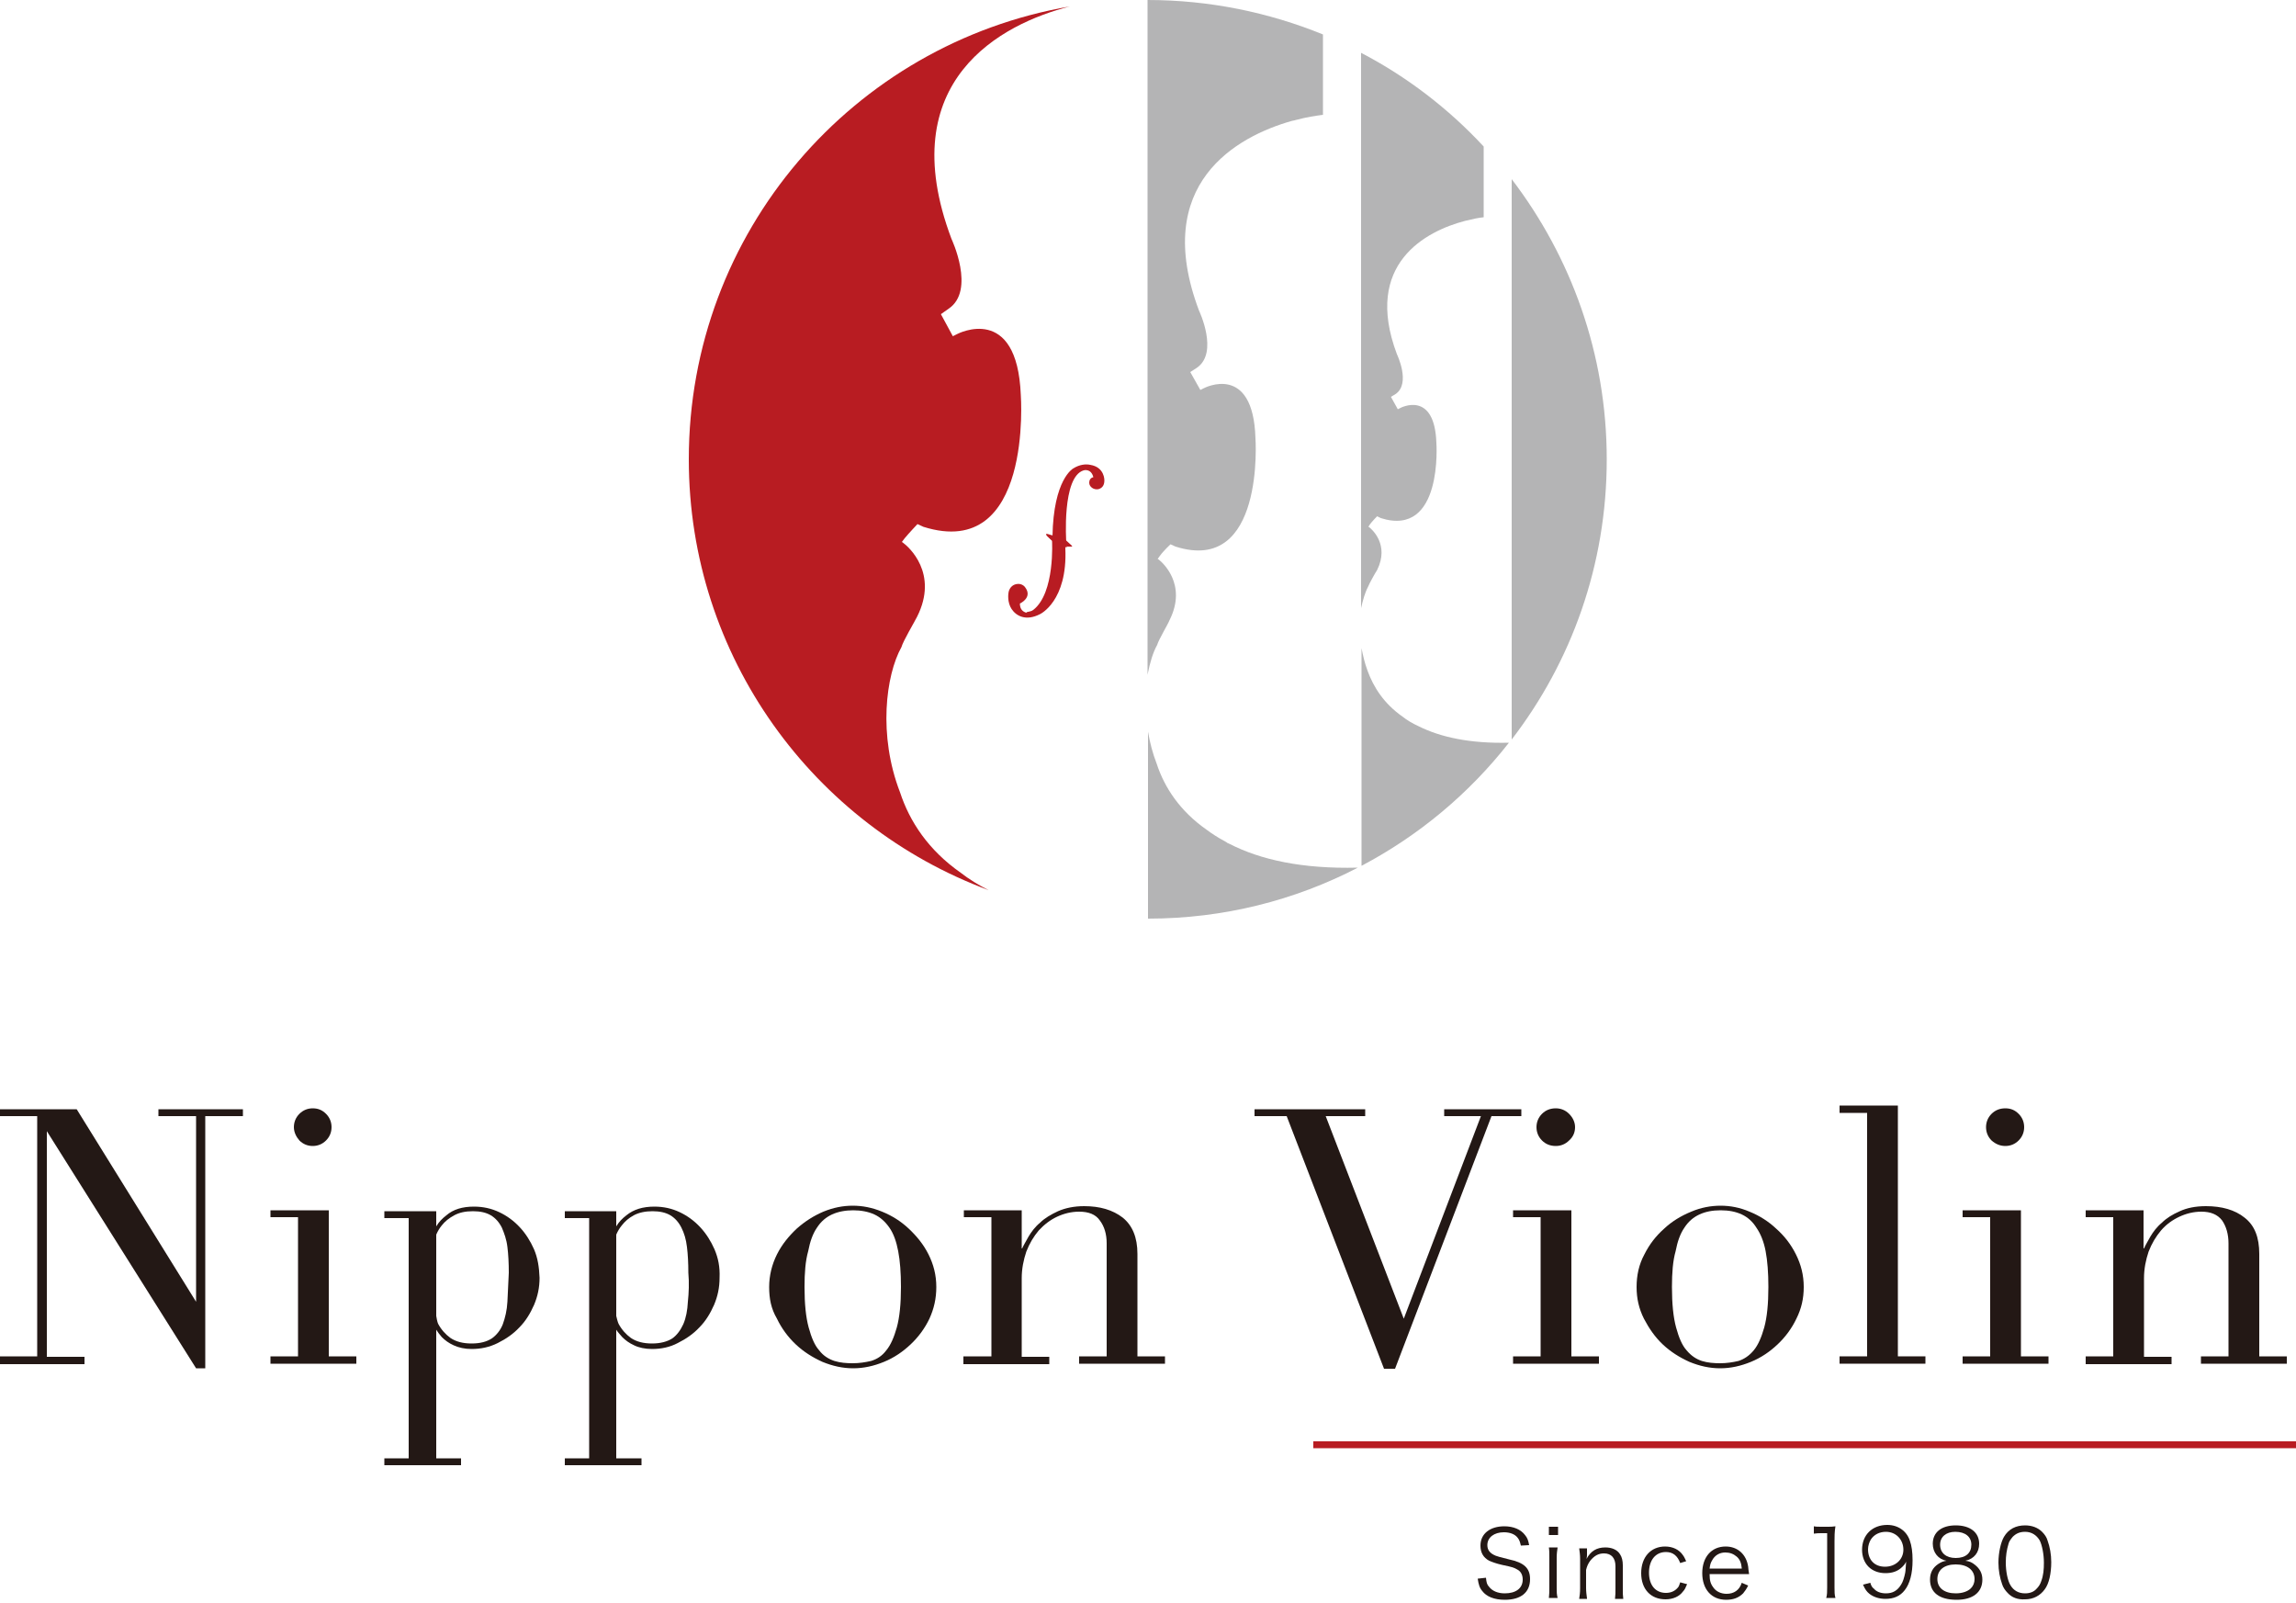 <?xml version="1.0" encoding="utf-8"?>
<!-- Generator: Adobe Illustrator 25.2.1, SVG Export Plug-In . SVG Version: 6.00 Build 0)  -->
<svg version="1.1" id="レイヤー_1" xmlns="http://www.w3.org/2000/svg" xmlns:xlink="http://www.w3.org/1999/xlink" x="0px"
	 y="0px" viewBox="0 0 500 349" style="enable-background:new 0 0 500 349;" xml:space="preserve">
<style type="text/css">
	.st0{fill:#231815;}
	.st1{fill:#B81C22;}
	.st2{fill:#B4B4B5;}
</style>
<g>
	<g>
		<path class="st0" d="M0,295.3h8.1V243H0v-1.5h16.7L43,283.9l-0.3-0.1V243h-8.2v-1.5h18.4v1.5h-8.2v54.9h-2L9.9,245.8h0.3v49.6h8.2
			v1.6H0V295.3z"/>
		<path class="st0" d="M58.9,295.3h6V265h-6v-1.5h12.7v31.8h6v1.6H58.9V295.3z M64,245.4c0-1.1,0.4-2.1,1.2-2.9
			c0.8-0.8,1.8-1.2,2.9-1.2c1.2,0,2.1,0.4,2.9,1.2c0.8,0.8,1.2,1.8,1.2,2.9c0,1.1-0.4,2.1-1.2,2.9c-0.8,0.8-1.8,1.2-2.9,1.2
			c-1.1,0-2.1-0.4-2.9-1.2C64.5,247.5,64,246.5,64,245.4z"/>
		<path class="st0" d="M167.5,280.2c0-2.5,0.6-4.9,1.7-7.1c1.1-2.2,2.6-4,4.3-5.6c1.8-1.6,3.7-2.8,5.8-3.7c2.2-0.9,4.3-1.3,6.4-1.3
			c2.1,0,4.2,0.4,6.4,1.3c2.2,0.9,4.1,2.1,5.8,3.7c1.7,1.6,3.2,3.4,4.3,5.6c1.1,2.2,1.7,4.5,1.7,7.1c0,2.5-0.5,4.7-1.5,6.9
			c-1,2.1-2.4,4-4.1,5.6c-1.7,1.6-3.6,2.9-5.8,3.8c-2.2,0.9-4.4,1.4-6.7,1.4c-2.3,0-4.5-0.5-6.7-1.4c-2.2-1-4.1-2.2-5.8-3.8
			c-1.7-1.6-3.1-3.5-4.1-5.6C167.9,284.9,167.5,282.7,167.5,280.2z M175.2,280.2c0,3.7,0.3,6.6,0.9,8.8c0.6,2.2,1.3,3.9,2.3,5
			c0.9,1.2,2.1,1.9,3.3,2.3c1.3,0.4,2.6,0.5,4,0.5c1.4,0,2.7-0.2,4-0.5c1.3-0.4,2.4-1.1,3.3-2.3c1-1.2,1.7-2.9,2.3-5
			c0.6-2.2,0.9-5.1,0.9-8.8c0-3.1-0.2-5.7-0.6-7.8c-0.4-2.1-1-3.8-1.9-5.1c-0.9-1.3-2-2.3-3.3-2.9c-1.3-0.6-2.9-0.9-4.6-0.9
			s-3.3,0.3-4.6,0.9c-1.3,0.6-2.4,1.5-3.3,2.9c-0.9,1.3-1.5,3-1.9,5.1C175.4,274.5,175.2,277.1,175.2,280.2z"/>
		<path class="st0" d="M209.9,295.3h6V265h-6v-1.5h12.6v8.3h0.1c0.3-0.7,0.8-1.5,1.4-2.6c0.6-1,1.4-2.1,2.5-3c1-1,2.4-1.8,3.9-2.5
			c1.6-0.7,3.5-1.1,5.7-1.1c3.4,0,6.2,0.8,8.4,2.5c2.1,1.7,3.2,4.3,3.2,7.9v22.3h6v1.6h-18.7v-1.6h6v-24.6c0-2-0.5-3.7-1.5-5
			c-0.9-1.3-2.4-1.9-4.5-1.9c-1.7,0-3.3,0.4-4.8,1.1c-1.5,0.7-2.8,1.7-4,3c-1.1,1.3-2,2.8-2.7,4.6c-0.6,1.8-1,3.7-1,5.8v17.1h6v1.6
			h-18.7V295.3z"/>
		<path class="st0" d="M273.2,241.5h24.1v1.5h-8.6l17,44.1l16.8-44.1h-8v-1.5h16.8v1.5h-6.5l-21,55h-2.4l-21.2-55h-7V241.5z"/>
		<path class="st0" d="M329.5,295.3h6V265h-6v-1.5h12.7v31.8h6v1.6h-18.7V295.3z M334.6,245.4c0-1.1,0.4-2.1,1.2-2.9
			c0.8-0.8,1.8-1.2,3-1.2c1.1,0,2.1,0.4,2.9,1.2c0.8,0.8,1.3,1.8,1.3,2.9c0,1.1-0.4,2.1-1.3,2.9c-0.8,0.8-1.8,1.2-2.9,1.2
			c-1.2,0-2.2-0.4-3-1.2C335,247.5,334.6,246.5,334.6,245.4z"/>
		<path class="st0" d="M356.4,280.2c0-2.5,0.5-4.9,1.7-7.1c1.1-2.2,2.5-4,4.3-5.6c1.7-1.6,3.7-2.8,5.9-3.7c2.1-0.9,4.3-1.3,6.4-1.3
			c2.1,0,4.2,0.4,6.3,1.3c2.2,0.9,4.1,2.1,5.8,3.7c1.8,1.6,3.2,3.4,4.3,5.6c1.1,2.2,1.7,4.5,1.7,7.1c0,2.5-0.5,4.7-1.6,6.9
			c-1,2.1-2.4,4-4.1,5.6c-1.7,1.6-3.6,2.9-5.8,3.8c-2.2,0.9-4.4,1.4-6.7,1.4c-2.3,0-4.5-0.5-6.7-1.4c-2.2-1-4.1-2.2-5.8-3.8
			c-1.7-1.6-3-3.5-4.1-5.6C356.9,284.9,356.4,282.7,356.4,280.2z M364.1,280.2c0,3.7,0.3,6.6,0.9,8.8c0.6,2.2,1.3,3.9,2.3,5
			c1,1.2,2.1,1.9,3.3,2.3c1.3,0.4,2.6,0.5,4,0.5c1.4,0,2.7-0.2,4-0.5c1.2-0.4,2.3-1.1,3.3-2.3c1-1.2,1.7-2.9,2.3-5
			c0.6-2.2,0.9-5.1,0.9-8.8c0-3.1-0.2-5.7-0.6-7.8c-0.4-2.1-1.1-3.8-2-5.1c-0.8-1.3-1.9-2.3-3.2-2.9c-1.3-0.6-2.8-0.9-4.6-0.9
			c-1.8,0-3.3,0.3-4.6,0.9c-1.3,0.6-2.4,1.5-3.3,2.9c-0.9,1.3-1.5,3-1.9,5.1C364.3,274.5,364.1,277.1,364.1,280.2z"/>
		<path class="st0" d="M400.6,295.3h6v-53h-6v-1.6h12.7v54.6h6v1.6h-18.7V295.3z"/>
		<path class="st0" d="M427.4,295.3h6V265h-6v-1.5h12.7v31.8h6v1.6h-18.7V295.3z M432.5,245.4c0-1.1,0.4-2.1,1.2-2.9
			c0.8-0.8,1.8-1.2,3-1.2s2.1,0.4,2.9,1.2c0.8,0.8,1.2,1.8,1.2,2.9c0,1.1-0.4,2.1-1.2,2.9c-0.8,0.8-1.8,1.2-2.9,1.2s-2.1-0.4-3-1.2
			C432.9,247.5,432.5,246.5,432.5,245.4z"/>
		<path class="st0" d="M454.2,295.3h6V265h-6v-1.5h12.6v8.3h0.1c0.3-0.7,0.8-1.5,1.4-2.6c0.6-1,1.4-2.1,2.5-3c1-1,2.3-1.8,3.9-2.5
			c1.5-0.7,3.4-1.1,5.7-1.1c3.4,0,6.3,0.8,8.4,2.5c2.2,1.7,3.2,4.3,3.2,7.9v22.3h6v1.6h-18.7v-1.6h6v-24.6c0-2-0.5-3.7-1.4-5
			c-1-1.3-2.5-1.9-4.5-1.9c-1.7,0-3.3,0.4-4.8,1.1c-1.5,0.7-2.9,1.7-4,3c-1.1,1.3-2,2.8-2.7,4.6c-0.6,1.8-1,3.7-1,5.8v17.1h6v1.6
			h-18.7V295.3z"/>
		<path class="st0" d="M116.3,272c-0.8-1.8-1.8-3.4-3.1-4.8c-1.3-1.4-2.8-2.5-4.5-3.3c-1.7-0.8-3.5-1.2-5.5-1.2
			c-2.5,0-4.5,0.6-6,1.9c-0.9,0.7-1.6,1.4-2.2,2.4v-2.3l0,0v-1H83.7v1.5h5.3v52.3h-5.3v1.5h16.7v-1.5H95v-28c0.3,0.5,0.7,1,1.2,1.6
			c0.7,0.7,1.5,1.3,2.6,1.8c1.1,0.5,2.4,0.8,3.9,0.8c2,0,3.9-0.4,5.7-1.3c1.8-0.9,3.4-2,4.7-3.4c1.4-1.4,2.4-3.1,3.2-4.9
			c0.8-1.9,1.2-3.8,1.2-5.9C117.4,275.8,117.1,273.9,116.3,272z M110.5,283.4c-0.1,1.9-0.5,3.5-1,4.9c-0.5,1.3-1.4,2.4-2.4,3.1
			c-1.1,0.7-2.5,1.1-4.4,1.1c-1.9,0-3.4-0.4-4.6-1.2c-1.1-0.8-2-1.8-2.7-3.1c0,0-0.2-0.4-0.4-1.7v-17.7c0.3-0.7,0.7-1.4,1.2-2
			c0.7-0.9,1.6-1.6,2.7-2.2c1.1-0.6,2.4-0.9,4.1-0.9c1.6,0,2.9,0.3,3.9,0.9c1,0.6,1.8,1.5,2.4,2.7c0.5,1.2,1,2.5,1.2,4.2
			c0.2,1.6,0.3,3.5,0.3,5.6C110.7,279.3,110.6,281.5,110.5,283.4z"/>
		<path class="st0" d="M155.6,272c-0.8-1.8-1.8-3.4-3.1-4.8c-1.3-1.4-2.8-2.5-4.5-3.3c-1.7-0.8-3.5-1.2-5.5-1.2
			c-2.5,0-4.5,0.6-6.1,1.9c-0.9,0.7-1.6,1.4-2.2,2.4v-2.3l0,0v-1h-11.2v1.5h5.3v52.3h-5.3v1.5h16.7v-1.5h-5.5v-28
			c0.3,0.5,0.8,1,1.3,1.6c0.7,0.7,1.5,1.3,2.6,1.8c1,0.5,2.4,0.8,3.9,0.8c2,0,3.9-0.4,5.6-1.3c1.8-0.9,3.4-2,4.7-3.4
			c1.4-1.4,2.4-3.1,3.2-4.9c0.8-1.9,1.2-3.8,1.2-5.9C156.8,275.8,156.4,273.9,155.6,272z M149.8,283.4c-0.1,1.9-0.4,3.5-1,4.9
			c-0.6,1.3-1.4,2.4-2.4,3.1c-1.1,0.7-2.6,1.1-4.4,1.1c-1.9,0-3.4-0.4-4.6-1.2c-1.1-0.8-2-1.8-2.7-3.1c0,0-0.2-0.4-0.5-1.7v-17.7
			c0.3-0.7,0.7-1.4,1.2-2c0.7-0.9,1.5-1.6,2.6-2.2c1.1-0.6,2.5-0.9,4.1-0.9c1.6,0,2.9,0.3,3.9,0.9c1,0.6,1.8,1.5,2.4,2.7
			c0.6,1.2,1,2.5,1.2,4.2c0.2,1.6,0.3,3.5,0.3,5.6C150.1,279.3,150,281.5,149.8,283.4z"/>
		<rect x="286" y="313.8" class="st1" width="214" height="1.5"/>
		<g>
			<path class="st0" d="M331.2,336.5c-0.2-0.8-0.3-1.2-0.7-1.7c-0.6-0.8-1.7-1.2-3-1.2c-2.1,0-3.6,1.1-3.6,2.8
				c0,1.1,0.6,1.8,1.8,2.3c0.5,0.2,0.6,0.2,2.9,0.8c3.3,0.7,4.6,1.9,4.6,4.3c0,2.9-2,4.5-5.5,4.5c-2.3,0-4-0.7-4.9-1.9
				c-0.6-0.7-0.8-1.4-1-2.7l1.8-0.2c0.1,1,0.2,1.5,0.7,2c0.7,0.9,1.9,1.4,3.4,1.4c2.4,0,3.9-1.1,3.9-3c0-1-0.4-1.8-1.2-2.2
				c-0.7-0.4-0.9-0.5-3.3-1c-1.3-0.3-2.1-0.6-2.8-0.9c-1.3-0.7-1.9-1.8-1.9-3.3c0-2.6,2.1-4.2,5.2-4.2c2,0,3.6,0.7,4.5,1.9
				c0.5,0.6,0.7,1.1,0.9,2.2L331.2,336.5z"/>
			<path class="st0" d="M339.3,332.4v1.8h-2v-1.8H339.3z M339.2,336.9c-0.1,0.7-0.2,1.3-0.2,2.3v6.4c0,1,0,1.5,0.2,2.3h-1.9
				c0.1-0.9,0.1-1.4,0.1-2.3v-6.4c0-1,0-1.6-0.1-2.3H339.2z"/>
			<path class="st0" d="M345.6,348c-0.1-0.8-0.2-1.4-0.2-2.3v-3.9c0.2-0.8,0.4-1.3,0.9-2c0.9-1.1,1.8-1.6,3-1.6c1.6,0,2.5,1,2.5,2.8
				v4.8c0,0.9,0,1.5-0.1,2.3h1.8c-0.1-0.7-0.1-1.2-0.1-2.3v-5c0-1-0.2-1.8-0.6-2.4c-0.6-1-1.8-1.5-3.2-1.5c-1.9,0-3.2,0.8-4.1,2.5
				c0.1-0.5,0.1-0.7,0.1-0.9v-1.4h-1.7c0.1,0.8,0.2,1.4,0.2,2.3v6.4c0,1-0.1,1.6-0.2,2.3H345.6z"/>
			<path class="st0" d="M367.2,339.9c-0.3-0.6-0.4-0.9-0.7-1.3c-0.8-1.2-2.2-1.9-3.9-1.9c-3.1,0-5.2,2.3-5.2,5.8
				c0,3.5,2.1,5.7,5.3,5.7c1.6,0,3-0.6,3.8-1.7c0.4-0.4,0.6-0.9,0.9-1.6l-1.5-0.4c-0.2,0.5-0.2,0.7-0.4,1c-0.6,0.8-1.5,1.3-2.7,1.3
				c-2.3,0-3.7-1.7-3.7-4.4c0-2.7,1.4-4.5,3.7-4.5c1.5,0,2.5,0.8,3.1,2.4L367.2,339.9z"/>
			<path class="st0" d="M372.3,342.7c0,1.4,0.2,2.1,0.8,2.9c0.6,0.9,1.7,1.4,2.9,1.4c1.6,0,2.8-0.8,3.3-2.4l1.4,0.6
				c-0.4,0.8-0.7,1.2-1.1,1.7c-1,1-2.2,1.4-3.7,1.4c-3.2,0-5.2-2.3-5.2-5.8c0-3.5,2-5.8,5.1-5.8c2.6,0,4.5,1.7,4.9,4.4
				c0,0.2,0.1,1,0.2,1.6H372.3z M379.3,341.4c-0.1-1.1-0.4-1.9-1.1-2.5c-0.7-0.6-1.5-0.9-2.5-0.9c-1.2,0-2.3,0.6-2.9,1.8
				c-0.3,0.5-0.4,0.9-0.5,1.7H379.3z"/>
			<path class="st0" d="M395,332.3c0.5,0.1,0.9,0.1,1.7,0.1h1.3c0.7,0,1,0,1.7-0.1c-0.2,1.2-0.2,2.3-0.2,3.4v9.9c0,1,0,1.6,0.2,2.3
				h-2c0.2-0.7,0.2-1.4,0.2-2.3v-11.8h-1.1c-0.7,0-1.2,0-1.8,0.1V332.3z"/>
			<path class="st0" d="M407.3,344.6c0.2,0.7,0.4,1,0.8,1.3c0.5,0.6,1.4,1,2.6,1c1.5,0,2.5-0.6,3.3-1.9c0.4-0.6,0.7-1.6,0.9-2.6
				c0.1-0.5,0.1-1.4,0.2-2.4c-0.3,0.6-0.5,0.8-0.8,1.1c-1,1-2.2,1.4-3.7,1.4c-1.5,0-2.8-0.5-3.7-1.4c-0.9-0.9-1.4-2.2-1.4-3.7
				c0-3.2,2.2-5.4,5.5-5.4c2.3,0,4.2,1.3,4.9,3.4c0.4,1.1,0.6,2.5,0.6,4.3c0,2.9-0.6,5.1-1.7,6.5c-1,1.3-2.4,1.9-4.2,1.9
				c-1.4,0-2.6-0.4-3.5-1.1c-0.6-0.5-0.9-0.9-1.4-2L407.3,344.6z M414.5,337.4c0-2.2-1.6-3.9-3.8-3.9c-1.4,0-2.6,0.6-3.3,1.7
				c-0.3,0.5-0.6,1.3-0.6,2.1c0,2.3,1.4,3.8,3.7,3.8C412.8,341.1,414.5,339.5,414.5,337.4z"/>
			<path class="st0" d="M430.1,340.7c1,0.8,1.6,1.8,1.6,3.2c0,2.8-2.1,4.4-5.6,4.4c-3.8,0-5.8-1.6-5.8-4.4c0-1.5,0.6-2.6,1.8-3.4
				c0.6-0.4,1.1-0.6,1.8-0.7c-1.8-0.3-3-1.8-3-3.7c0-2.5,1.9-4,5-4c3.1,0,5.1,1.5,5.1,4c0,1.9-1.1,3.3-3,3.7
				C428.9,339.9,429.5,340.2,430.1,340.7z M421.9,343.8c0,1.9,1.5,3.1,4,3.1c1.4,0,2.6-0.4,3.3-1.1c0.5-0.5,0.8-1.2,0.8-2
				c0-2-1.6-3.2-4.1-3.2C423.4,340.6,421.9,341.8,421.9,343.8z M422.5,336.3c0,1.8,1.3,2.9,3.4,2.9c2.2,0,3.4-1.1,3.4-2.9
				c0-1.7-1.3-2.8-3.5-2.8C423.8,333.5,422.5,334.6,422.5,336.3z"/>
			<path class="st0" d="M437.2,346.8c-0.5-0.5-1-1.2-1.2-1.9c-0.5-1.4-0.8-3-0.8-4.7c0-2.1,0.5-4.4,1.2-5.6c1-1.7,2.6-2.5,4.6-2.5
				c1.5,0,2.8,0.5,3.7,1.4c0.6,0.6,1,1.2,1.2,1.9c0.5,1.4,0.8,3,0.8,4.7c0,2.5-0.5,4.7-1.4,5.9c-1,1.4-2.5,2.2-4.3,2.2
				C439.4,348.3,438.1,347.8,437.2,346.8z M438.3,334.6c-0.4,0.5-0.8,1-0.9,1.5c-0.4,1.3-0.6,2.6-0.6,4.1c0,1.9,0.4,3.9,1,4.9
				c0.7,1.2,1.8,1.8,3.2,1.8c1,0,1.9-0.3,2.5-1c0.5-0.5,0.8-1,1-1.6c0.5-1.3,0.6-2.6,0.6-4.1c0-1.8-0.4-3.8-0.9-4.8
				c-0.7-1.2-1.8-1.9-3.2-1.9C439.8,333.5,439,333.9,438.3,334.6z"/>
		</g>
	</g>
	<g>
		<g>
			<path class="st1" d="M225,132.8c4.8-3.7,4.1-15.1,4.1-15.1l-0.8-0.8l0.1-0.3l0.8,0.2c0.2-12.5,4.5-14.8,4.5-14.8
				c1.4-0.9,2.8-1,3.7-0.8c3.2,0.5,3.1,3.4,3.1,3.4c0,1.2-0.6,1.7-1.3,1.9c-1,0.2-2-0.5-2-1.4c0-1.1,0.9-1.2,0.9-1.2
				c-0.5-2-2.1-1.5-2.1-1.5c-4.8,1.4-3.8,15.6-3.8,15.6l0.1,0.3v0.9l-0.3-0.1v0.3c0.5,11.5-5.5,14.3-5.5,14.3
				c-3.1,1.6-5.2,0.4-6.2-1.1c-1-1.5-0.7-3.4-0.7-3.4c0.1-1.1,0.8-1.7,1.3-1.9c1.5-0.6,2.3,0.5,2.3,0.5c1.8,2.3-1.1,3.6-1.1,3.6
				c0,1.3,0.7,1.8,1.4,2C223.6,133.1,224.3,133.3,225,132.8z"/>
			<polygon class="st1" points="227.9,116.2 229.3,116.6 232.1,117.6 233.3,118.7 233.5,118.9 233.4,119 232.5,119 232,118.9 
				229.1,117.7 228,116.7 227.8,116.4 			"/>
		</g>
		<g>
			<path class="st1" d="M208.5,72.7l-1,0.5l-2.6-4.8l1.7-1.2c5.9-4,0.6-15.2,0.6-15.2c-13-34.5,11.1-46.9,25.8-50.6
				C185.8,9.5,150,50.5,150,100c0,43,27.2,79.7,65.3,93.8c-2.2-1.1-4.3-2.4-6.1-3.8c-7-4.9-11.1-11.1-13.2-17.5
				c-4.8-12.4-3.1-25.5,0.3-31.6c0.4-1.4,2.8-5.4,3.4-6.6c4.8-9.5-1.9-15.3-3-16.1l-0.3-0.2l0.6-0.8l0,0c0.9-1.1,2.8-3.1,2.8-3.1
				l1.3,0.6c23.9,7.5,21.2-28.7,21.2-28.7C221.5,65.9,208.5,72.7,208.5,72.7z"/>
		</g>
		<path class="st2" d="M252,140.4c0.3-1.1,2.3-4.4,2.7-5.4c3.9-7.8-1.6-12.6-2.4-13.2l-0.2-0.1l0.5-0.7l0,0c0.7-1,2.3-2.5,2.3-2.5
			l1.1,0.5c19.5,6.2,17.4-23.6,17.4-23.6c-0.5-16.5-11.2-10.9-11.2-10.9l-0.8,0.4l-2.2-3.9l1.4-0.9c4.9-3.3,0.5-12.5,0.5-12.5
			c-10.4-27.6,8.2-37.9,20.3-41.3l0,0c0.2,0,0.4-0.1,0.5-0.1c0.2,0,0.2-0.1,0.4-0.1c2.2-0.6,4.2-0.9,5.8-1.1V7.5
			C276.3,2.7,263.4,0,249.9,0v146.9C250.4,144.3,251.1,142,252,140.4z"/>
		<path class="st2" d="M267.7,183.7L267.7,183.7c-0.3-0.1-0.5-0.2-0.7-0.4c0,0-0.1,0-0.2-0.1c-1.5-0.8-2.9-1.7-4.1-2.6
			c-5.7-4-9.1-9.1-10.8-14.3c-0.9-2.3-1.5-4.7-1.9-7V200c16.5,0,32-4,45.7-11.1C283.6,189.2,274.5,187.2,267.7,183.7z"/>
		<g>
			<path class="st2" d="M297.9,127.8c0.3-0.8,1.6-3.1,2-3.7c2.7-5.5-1.1-8.8-1.7-9.3l-0.2-0.1l0.3-0.5v0c0.5-0.7,1.6-1.8,1.6-1.8
				l0.8,0.4c13.6,4.3,12.1-16.4,12.1-16.4c-0.4-11.5-7.8-7.6-7.8-7.6l-0.6,0.3l-1.5-2.7l1-0.6c3.4-2.3,0.3-8.7,0.3-8.7
				c-7.4-19.7,6.4-26.8,14.8-29v0c1.6-0.4,3-0.7,4.1-0.8V31.9c-7.6-8.2-16.7-15.2-26.7-20.4v120.9
				C296.8,130.6,297.3,128.9,297.9,127.8z"/>
			<path class="st2" d="M329.2,161c13-16.9,20.7-38,20.7-61c0-23-7.8-44.1-20.7-61V161z"/>
			<path class="st2" d="M308.9,158.1L308.9,158.1c-1.3-0.6-2.5-1.3-3.5-2.1c-4-2.8-6.3-6.4-7.6-10c-0.6-1.6-1-3.3-1.3-4.9v47.4
				c12.5-6.6,23.4-15.7,32.1-26.8C320.1,161.9,313.7,160.5,308.9,158.1z"/>
		</g>
	</g>
</g>
</svg>
